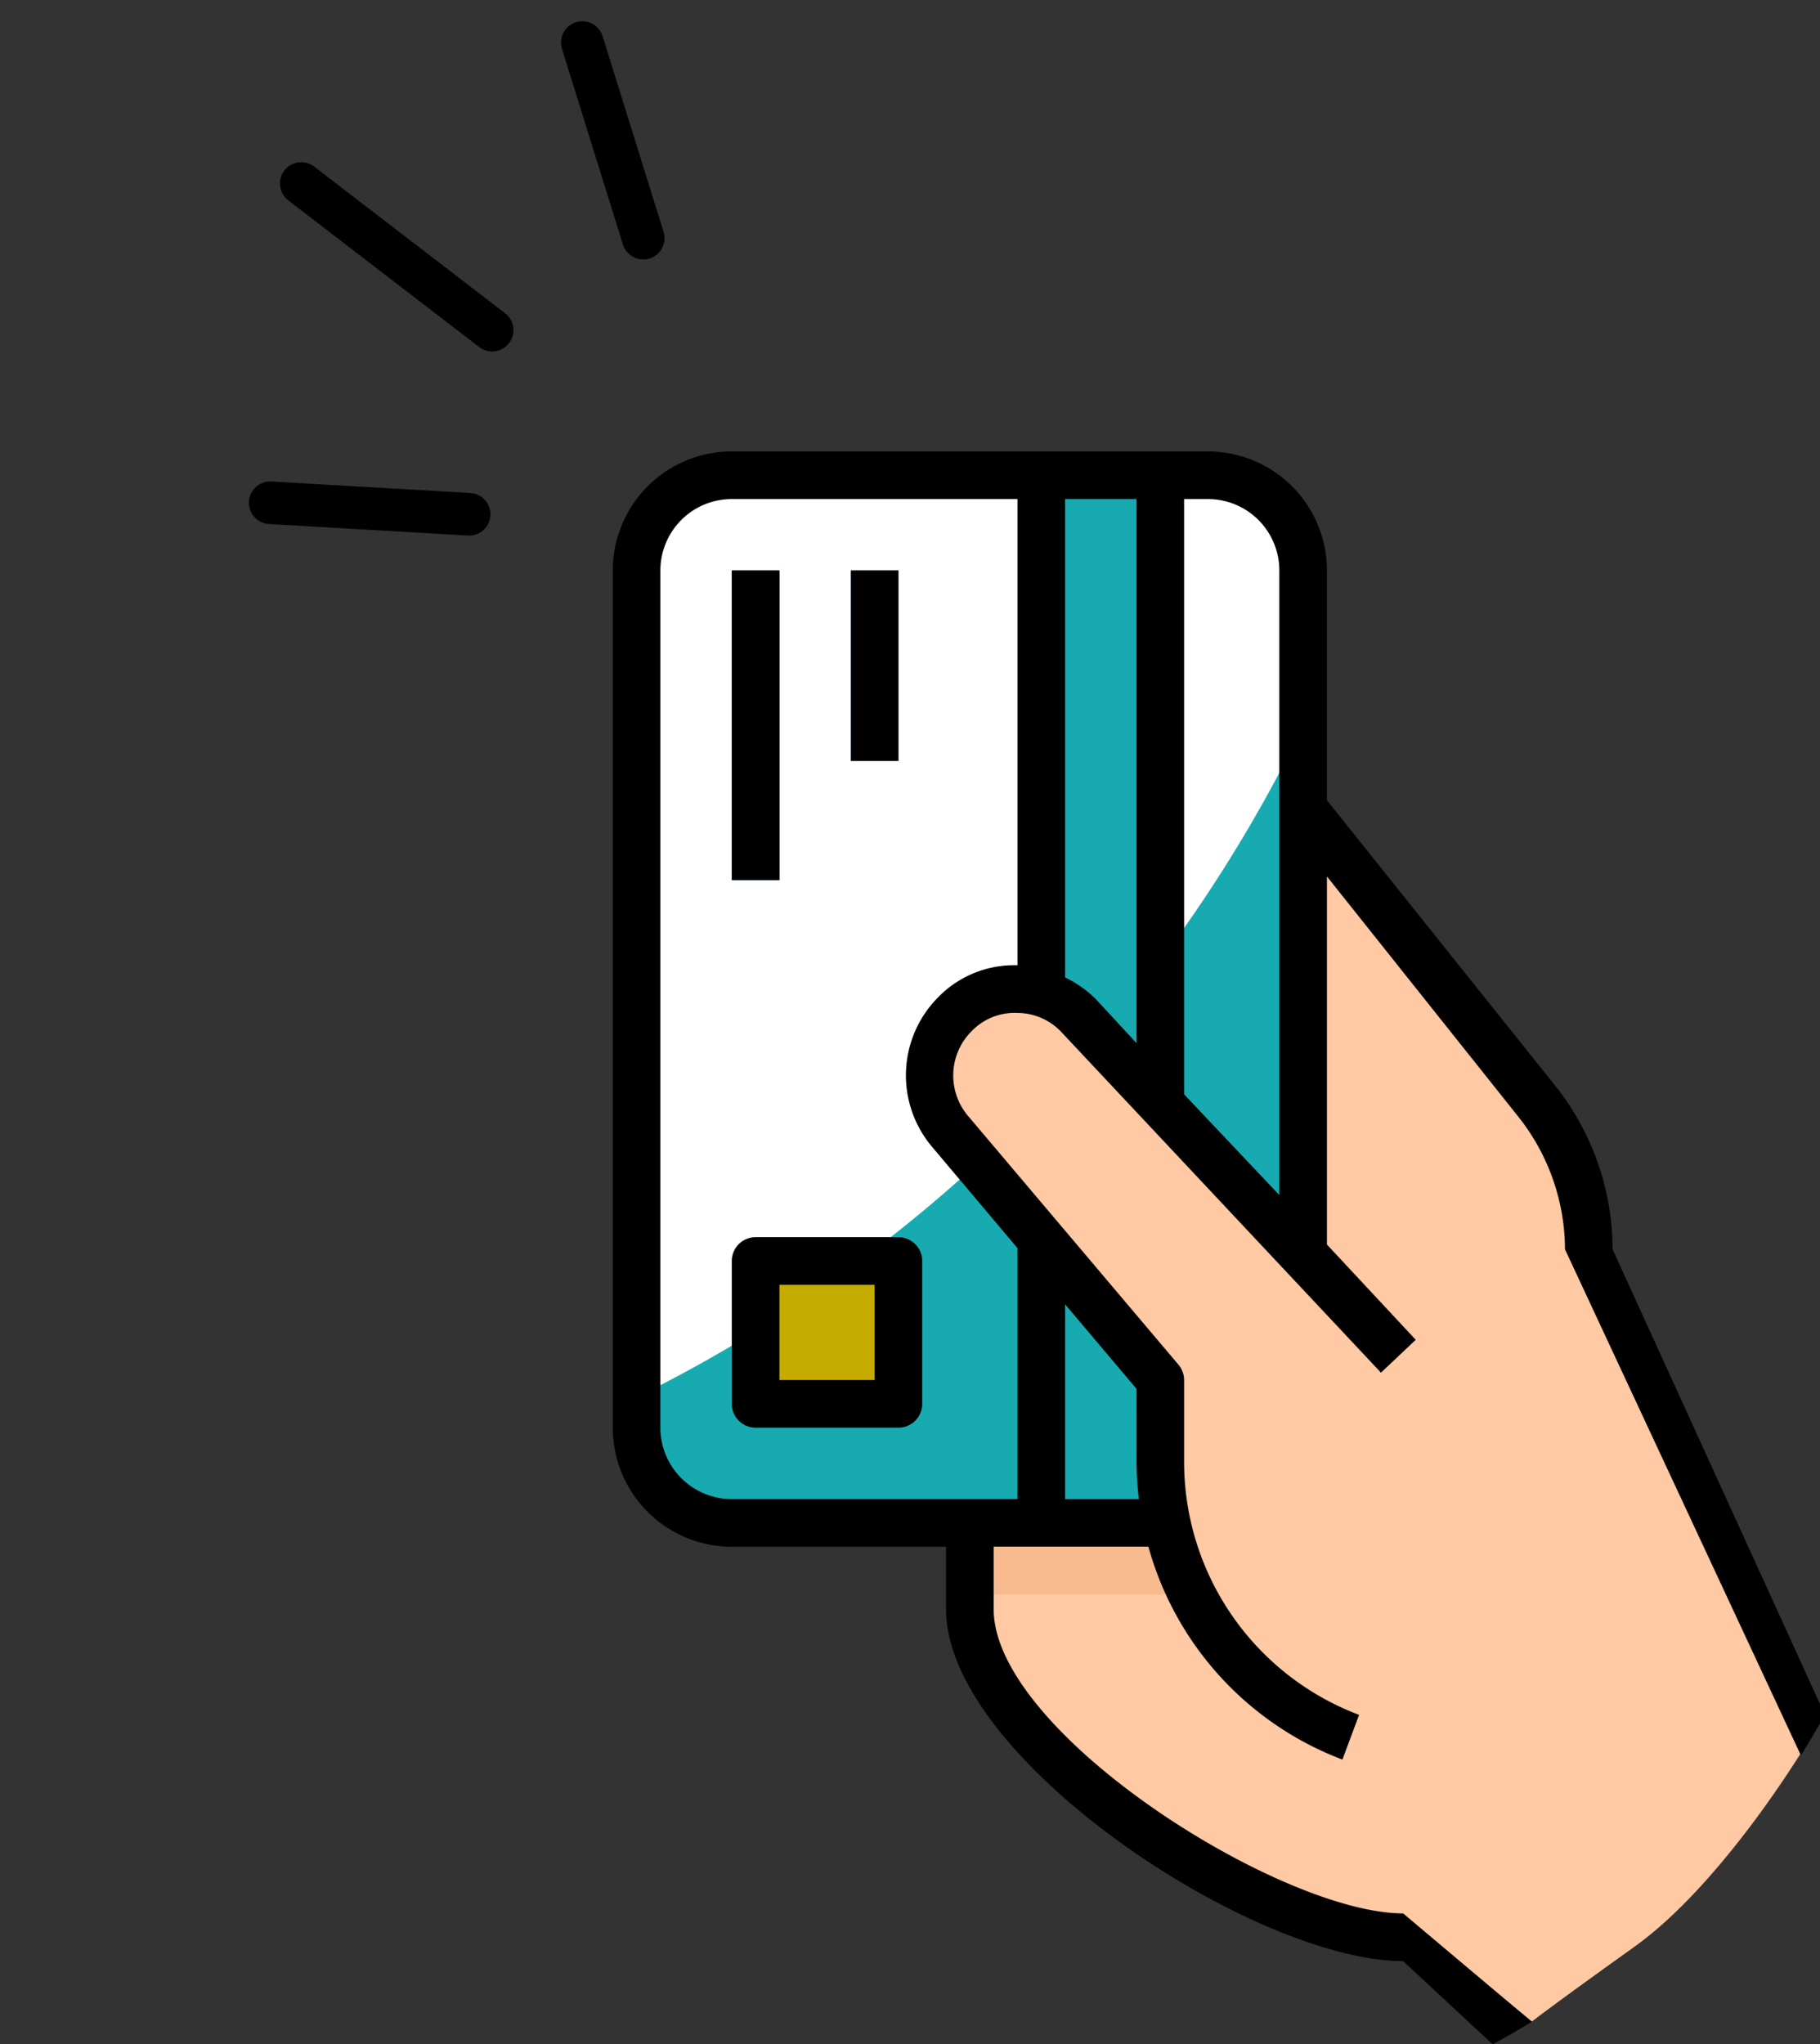 <svg xmlns="http://www.w3.org/2000/svg" width="171" height="192" viewBox="0 0 171 192">
    <rect x="0" y="0" width="171" height="192" fill="#333333" stroke="none"/>
    <defs>
        <clipPath id="9vqzt02haa">
            <path data-name="長方形 2008" transform="translate(55 6111.178)" style="fill:#aae5e8" d="M0 0h171v192H0z"/>
        </clipPath>
    </defs>
    <g data-name="マスクグループ 241" style="clip-path:url(#9vqzt02haa)" transform="translate(-55 -6111.178)">
        <g data-name="グループ 4862">
            <g data-name="グループ 4071">
                <path data-name="パス 633" d="M204.8 203.219c0 12.809 28.5 29.3 41.308 29.3l11.5 9.417s1.354-1.1 9.646-7.035 15.979-18.761 15.979-18.761l-20.28-46.74a22.36 22.36 0 0 0-4.9-13.979L236.113 128H204.8z" transform="translate(-58.675 6059.131)" style="fill:#fec9a3"/>
                <path data-name="パス 634" d="M94.281 8.533h44.733a8.947 8.947 0 0 1 8.947 8.947V98a8.947 8.947 0 0 1-8.947 8.947H94.281A8.947 8.947 0 0 1 85.334 98V17.48a8.947 8.947 0 0 1 8.947-8.947z" transform="translate(29.478 6147.285)" style="fill:#fff"/>
                <path data-name="パス 635" d="M85.333 161.441v2.859a8.947 8.947 0 0 0 8.947 8.947h44.733a8.947 8.947 0 0 0 8.947-8.947V98.389a137.231 137.231 0 0 1-62.627 63.052z" transform="translate(29.479 6080.981)" style="fill:#17abb1"/>
                <path data-name="長方形 1408" transform="translate(146.125 6254.232)" style="fill:#f7bb8f" d="M0 0h24.603v6.71H0z"/>
                <path data-name="長方形 1409" transform="translate(152.835 6155.818)" style="fill:#17abb1" d="M0 0h11.183v98.414H0z"/>
                <g data-name="グループ 1638">
                    <path data-name="長方形 1410" transform="translate(123.759 6164.765)" style="fill:#126099" d="M0 0h4.473v29.077H0z"/>
                    <path data-name="長方形 1411" transform="translate(134.942 6164.765)" style="fill:#126099" d="M0 0h4.473v17.893H0z"/>
                </g>
                <path data-name="長方形 1412" transform="translate(125.995 6229.628)" style="fill:#c3ab00" d="M0 0h13.42v13.42H0z"/>
                <path data-name="パス 636" d="m234.344 227.19-30.061-31.94a8.121 8.121 0 0 0-11.478-.327c-.051.049-.1.1-.152.148a8.142 8.142 0 0 0-.47 10.982l19.794 23.373v7.739a27.556 27.556 0 0 0 17.893 25.811h4.473z" transform="translate(-47.958 6011.385)" style="fill:#fec9a3"/>
                <path data-name="長方形 1413" d="M123.759 6164.765h4.473v29.077h-4.473z"/>
                <path data-name="長方形 1414" d="M134.942 6164.765h4.473v17.893h-4.473z"/>
                <path data-name="パス 638" d="M139.416 6227.391h-13.424a2.237 2.237 0 0 0-2.237 2.237v13.42a2.238 2.238 0 0 0 2.237 2.237h13.42a2.238 2.238 0 0 0 2.237-2.237v-13.42a2.237 2.237 0 0 0-2.233-2.237zm-2.237 13.42h-8.947v-8.947h8.947z"/>
                <path data-name="交差 3" d="m194.944 6302.931-8.111-7.538c-14.039-.013-42.933-19-42.946-33.041v-5.883h-20.129a11.185 11.185 0 0 1-11.184-11.187v-80.516a11.185 11.185 0 0 1 11.184-11.184h44.732a11.185 11.185 0 0 1 11.184 11.184v21.583l21.45 26.818a24.718 24.718 0 0 1 5.39 15.366l19.939 43.706q-1.07 1.947-2.248 3.826l-22.164-47.532a20.13 20.13 0 0 0-4.474-12.57l-17.893-22.456v34.575l8.343 8.947-3.266 3.087-29.972-31.934a5.722 5.722 0 0 0-4.182-1.857 5.62 5.62 0 0 0-4.317 1.723 5.88 5.88 0 0 0-.336 7.94l19.773 23.371a2.236 2.236 0 0 1 .537 1.453v7.739a25.407 25.407 0 0 0 16.44 23.709l-1.566 4.2a29.9 29.9 0 0 1-18.229-20h-14.538v5.883c.014 11.571 26.9 28.554 38.473 28.568l12.088 10.178q-1.809 1.107-3.677 2.112zm-39.87-50.935h6.934a28.93 28.93 0 0 1-.224-3.445v-6.912l-6.71-7.94zm-38.026-87.23v80.516a6.71 6.71 0 0 0 6.71 6.71h26.84v-23.571l-8.052-9.55a10.4 10.4 0 0 1 .582-14 9.949 9.949 0 0 1 7.47-3.02v-43.795h-26.84a6.709 6.709 0 0 0-6.71 6.71zm49.206 49.206 8.947 9.461v-58.667a6.709 6.709 0 0 0-6.71-6.71h-2.237zm-11.18-10.982a10.609 10.609 0 0 1 2.885 2.035l3.824 4.138v-51.107h-6.709z"/>
            </g>
            <path data-name="線 268" transform="translate(83.302 6128.413)" style="fill:none;stroke:#000;stroke-linecap:round;stroke-width:4px" d="m0 0 17.94 13.78"/>
            <path data-name="線 400" transform="translate(80.385 6158.403)" style="fill:none;stroke:#000;stroke-linecap:round;stroke-width:4px" d="m0 0 18.696 1.081"/>
            <path data-name="線 401" transform="translate(109.71 6115.178)" style="fill:none;stroke:#000;stroke-linecap:round;stroke-width:4px" d="m0 0 5.728 18.371"/>
        </g>
    </g>
</svg>
